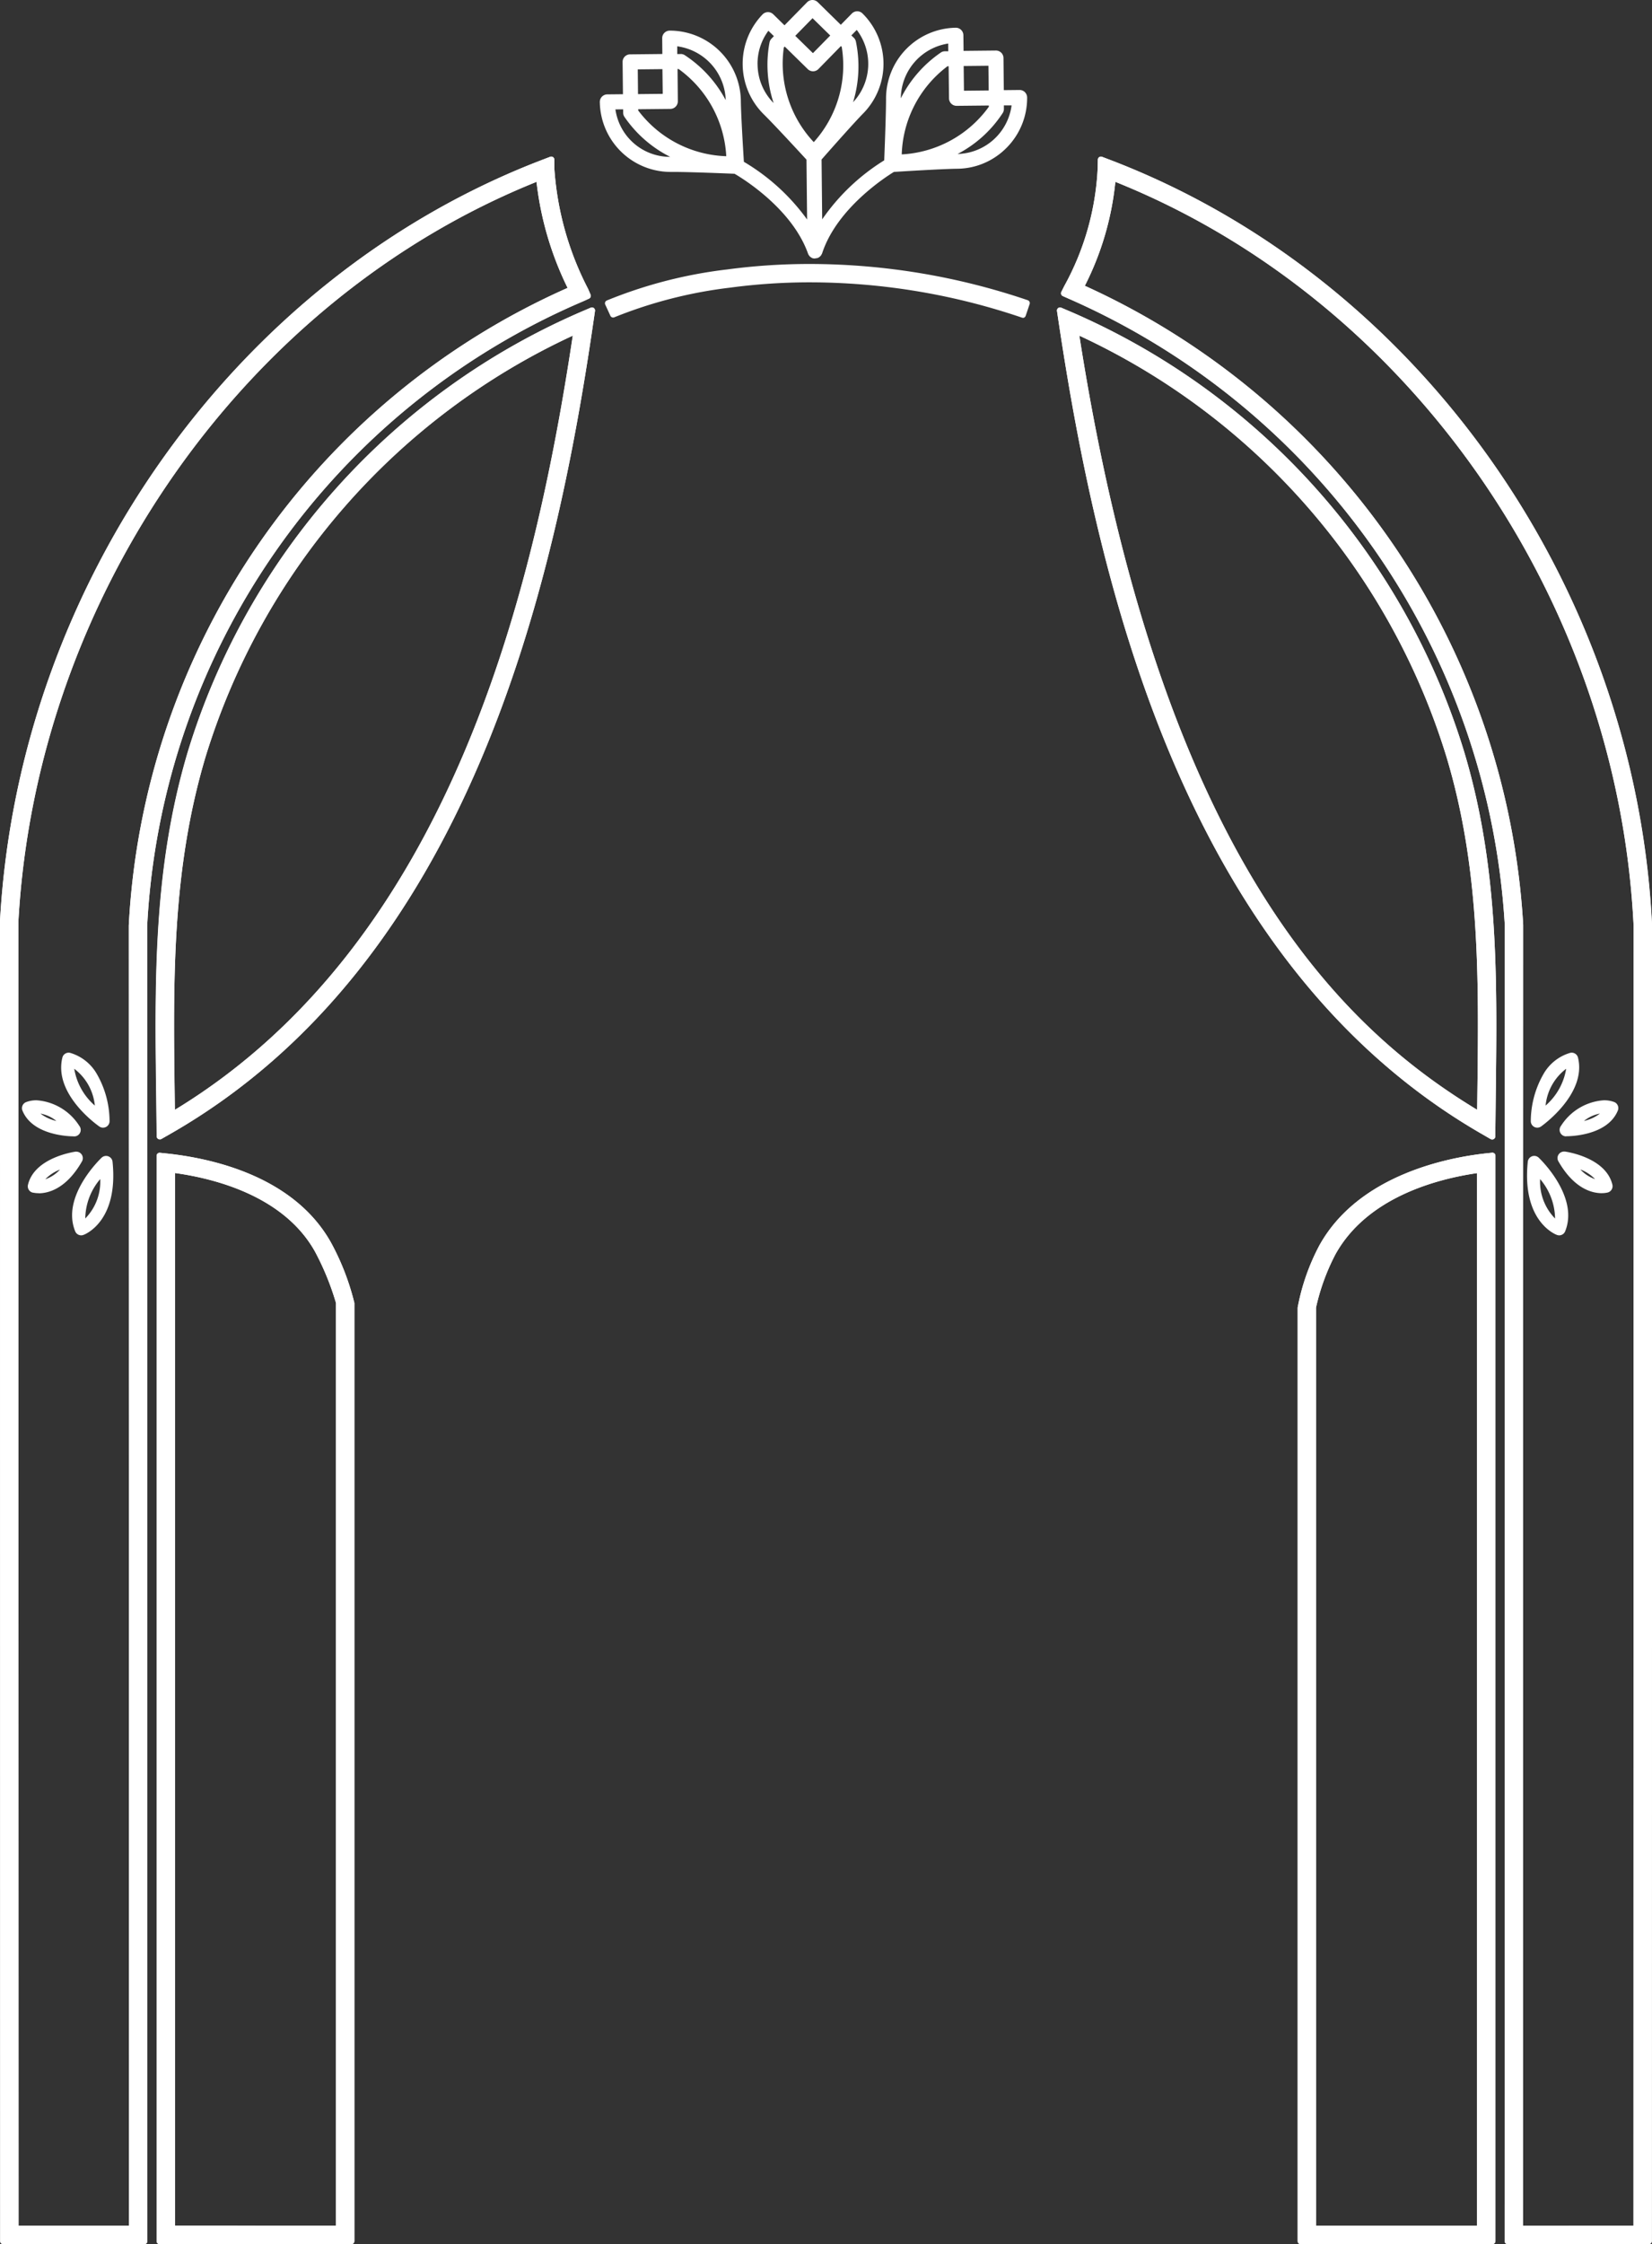<svg xmlns="http://www.w3.org/2000/svg" xmlns:xlink="http://www.w3.org/1999/xlink" width="89.802" height="121.926" viewBox="0 0 89.802 121.926"><rect x="0" y="0" width="89.802" height="121.926" fill="#333333" stroke="none"/><defs><clipPath id="clip-path"><rect id="Rectangle_2821" data-name="Rectangle 2821" width="89.802" height="121.926" fill="#fff"></rect></clipPath></defs><g id="Group_12128" data-name="Group 12128" clip-path="url(#clip-path)"><path id="Path_4500" data-name="Path 4500" d="M81.958,138.934a.167.167,0,0,1-.118-.049.165.165,0,0,1-.049-.118l.01-71.479A39.719,39.719,0,0,0,58.095,33.237l-.321-.141a.166.166,0,0,1-.082-.227l.157-.314a14.68,14.68,0,0,0,1.819-6.4l.01-.474a.168.168,0,0,1,.226-.152l.443.169C77.051,32.082,88.89,48.786,89.8,67.264l-.01,71.5a.167.167,0,0,1-.167.167Zm6.834-1,.01-70.646c-.878-17.777-12.189-33.987-28.172-40.4a15.956,15.956,0,0,1-1.659,5.648A40.717,40.717,0,0,1,82.8,67.26l-.009,70.675Zm-18.086,1a.167.167,0,0,1-.167-.167V88.052a11.77,11.77,0,0,1,1.179-3.376c2.126-3.847,7.014-4.776,9.018-5l.388-.042a.167.167,0,0,1,.167.167v58.964a.167.167,0,0,1-.167.167Zm9.585-1V80.744c-2.222.324-5.99,1.326-7.7,4.416a11.627,11.627,0,0,0-1.054,2.892v49.882Zm-71.613,1a.167.167,0,0,1-.167-.167V79.805a.167.167,0,0,1,.167-.167l.386.04c2.469.262,6.912,1.239,8.926,4.837A13.6,13.6,0,0,1,19.263,87.8v50.966a.167.167,0,0,1-.167.167Zm9.585-1V87.8A14.62,14.62,0,0,0,17.118,85c-1.68-3-5.407-3.958-7.606-4.263v57.193Zm-18.086,1a.167.167,0,0,1-.167-.167L0,67.039C1.025,48.662,12.864,32.052,29.458,25.7l.449-.172a.162.162,0,0,1,.06-.011.167.167,0,0,1,.167.166l0,.481A16.592,16.592,0,0,0,31.968,32.7l.135.312a.166.166,0,0,1-.084.218l-.309.141A39.089,39.089,0,0,0,8,67.317l.011,71.451a.167.167,0,0,1-.167.167Zm6.834-1L7,67.289A40.188,40.188,0,0,1,30.855,32.651a17.5,17.5,0,0,1-1.69-5.763C13.294,33.276,1.986,49.391,1,67.066l.011,70.868Zm74.1-59.018a.169.169,0,0,1-.083-.022l-.494-.285C64.474,69.346,59.722,49,57.546,34.494l-.088-.59a.166.166,0,0,1,.165-.191.167.167,0,0,1,.065.013l.549.234a38.166,38.166,0,0,1,21.35,23.878c1.877,6.24,1.8,12.279,1.722,18.672l-.026,2.241a.167.167,0,0,1-.167.165M58.673,35.245c4.455,28.5,14.405,37.688,21.625,42.06l.01-.806c.079-6.314.154-12.278-1.68-18.374a37.268,37.268,0,0,0-19.956-22.88M8.687,78.913a.168.168,0,0,1-.167-.165L8.5,76.691c-.085-6.45-.164-12.543,1.721-18.853A38.172,38.172,0,0,1,31.566,33.96l.547-.234a.168.168,0,0,1,.066-.014.167.167,0,0,1,.165.191l-.086.589C30.146,48.99,25.465,69.338,9.263,78.61l-.493.281a.167.167,0,0,1-.083.022M31.135,35.244a37.259,37.259,0,0,0-19.96,22.88C9.333,64.288,9.412,70.306,9.5,76.678l.008.628c15.024-9.123,19.554-28.279,21.631-42.062" transform="translate(0 -17.009)" fill="#fff"></path><path id="Path_4501" data-name="Path 4501" d="M.177,138.935a.167.167,0,0,1-.167-.167L0,67.039C1.025,48.663,12.864,32.053,29.458,25.7l.449-.172a.162.162,0,0,1,.06-.011.166.166,0,0,1,.167.165l0,.481a16.589,16.589,0,0,0,1.831,6.543l.135.312a.166.166,0,0,1-.084.218l-.309.141A39.088,39.088,0,0,0,8,67.318l.011,71.451a.166.166,0,0,1-.167.167Zm6.834-1L7,67.289A40.189,40.189,0,0,1,30.855,32.651a17.5,17.5,0,0,1-1.69-5.763C13.294,33.276,1.986,49.392,1,67.067l.011,70.868Z" transform="translate(0 -17.009)" fill="#fff"></path><path id="Path_4502" data-name="Path 4502" d="M197.28,138.94a.166.166,0,0,1-.167-.167l.01-71.479a39.719,39.719,0,0,0-23.707-34.052L173.1,33.1a.167.167,0,0,1-.082-.227l.157-.314a14.679,14.679,0,0,0,1.818-6.4l.01-.473a.167.167,0,0,1,.226-.152l.443.169c16.706,6.384,28.545,23.088,29.457,41.566l-.01,71.5a.167.167,0,0,1-.167.167Zm6.834-1,.01-70.646c-.878-17.777-12.189-33.987-28.172-40.4a15.955,15.955,0,0,1-1.659,5.648,40.717,40.717,0,0,1,23.829,34.727l-.009,70.675Z" transform="translate(-115.322 -17.015)" fill="#fff"></path><path id="Path_4503" data-name="Path 4503" d="M25.7,247.158a.167.167,0,0,1-.167-.167V188.029a.167.167,0,0,1,.167-.167l.386.04c2.469.262,6.912,1.239,8.926,4.837a13.592,13.592,0,0,1,1.272,3.286v50.966a.167.167,0,0,1-.167.167Zm9.585-1V196.026a14.62,14.62,0,0,0-1.145-2.8c-1.68-3-5.407-3.958-7.606-4.263v57.193Z" transform="translate(-17.019 -125.232)" fill="#fff"></path><path id="Path_4504" data-name="Path 4504" d="M211.756,247.155a.167.167,0,0,1-.167-.167V196.273a11.78,11.78,0,0,1,1.179-3.376c2.126-3.847,7.014-4.776,9.018-5l.388-.042a.167.167,0,0,1,.167.167v58.964a.167.167,0,0,1-.167.167Zm9.585-1v-57.19c-2.222.324-5.99,1.326-7.7,4.416a11.632,11.632,0,0,0-1.054,2.892v49.882Z" transform="translate(-141.049 -125.23)" fill="#fff"></path><path id="Path_4505" data-name="Path 4505" d="M25.6,95.3a.167.167,0,0,1-.167-.165l-.025-2.057c-.085-6.45-.164-12.543,1.721-18.853A38.171,38.171,0,0,1,48.483,50.351l.547-.234a.167.167,0,0,1,.231.177l-.086.588C47.063,65.381,42.383,85.729,26.18,95l-.493.282a.167.167,0,0,1-.083.022M48.052,51.636a37.259,37.259,0,0,0-19.96,22.879C26.25,80.679,26.329,86.7,26.413,93.069l.008.628c15.024-9.123,19.554-28.279,21.631-42.062" transform="translate(-16.918 -33.4)" fill="#fff"></path><path id="Path_4506" data-name="Path 4506" d="M196,95.307a.169.169,0,0,1-.083-.022L195.425,95c-16.065-9.263-20.816-29.614-22.993-44.115l-.089-.59a.167.167,0,0,1,.23-.178l.549.234a38.166,38.166,0,0,1,21.35,23.878c1.877,6.24,1.8,12.279,1.722,18.672l-.025,2.242a.167.167,0,0,1-.167.165M173.559,51.636c4.455,28.5,14.405,37.688,21.625,42.06l.01-.806c.08-6.314.154-12.278-1.679-18.374a37.268,37.268,0,0,0-19.956-22.88" transform="translate(-114.886 -33.4)" fill="#fff"></path><path id="Path_4507" data-name="Path 4507" d="M109.5,14.049a.214.214,0,0,1-.048-.007.221.221,0,0,1-.032-.005l-.029,0a.186.186,0,0,1-.035-.011l-.038-.017a.448.448,0,0,1-.055-.038v0a.24.24,0,0,1-.03-.02c-.006-.005-.034-.032-.039-.039a.452.452,0,0,1-.034-.049.208.208,0,0,1-.025-.038s-.012-.025-.014-.03c-.86-2.443-3.547-4.092-4-4.354-.385-.016-2.422-.1-3.333-.1h-.152a3.854,3.854,0,0,1-3.839-3.8.409.409,0,0,1,.4-.413l.857-.009-.019-1.753a.409.409,0,0,1,.406-.413l1.755-.019-.008-.857a.408.408,0,0,1,.117-.29.413.413,0,0,1,.286-.123,3.863,3.863,0,0,1,3.872,3.8c.008.774.129,2.748.165,3.327a11.367,11.367,0,0,1,3.437,3.134l-.034-3.252c-.277-.3-1.741-1.892-2.329-2.468a3.863,3.863,0,0,1-.057-5.423.409.409,0,0,1,.579-.007l.612.6L109.064.123a.409.409,0,0,1,.578-.006l1.255,1.23.6-.611a.408.408,0,0,1,.578-.006,3.849,3.849,0,0,1,.053,5.419c-.5.506-1.621,1.773-2.277,2.517l.034,3.251a11.344,11.344,0,0,1,3.371-3.205c.029-.692.1-2.578.1-3.33a3.849,3.849,0,0,1,3.79-3.875.411.411,0,0,1,.414.4l.01.856,1.757-.018a.412.412,0,0,1,.413.4l.018,1.753.856-.009a.41.41,0,0,1,.289.116.163.163,0,0,1,.022.026.411.411,0,0,1,.1.262,3.836,3.836,0,0,1-1.1,2.72,3.887,3.887,0,0,1-.928.7,3.8,3.8,0,0,1-1.767.455c-.839.009-3.1.151-3.447.173-.444.271-3.1,1.974-3.9,4.418a.2.2,0,0,1-.019.04.15.15,0,0,1-.017.032l-.018.029a.2.2,0,0,1-.021.032.406.406,0,0,1-.12.1.368.368,0,0,1-.058.026.457.457,0,0,1-.073.013c.008,0,0,0-.019,0a.318.318,0,0,1-.04.005M98.645,5.944a3,3,0,0,0,2.976,2.578,6.614,6.614,0,0,1-2.491-2.18.417.417,0,0,1-.065-.216l0-.186ZM99.882,6a6.246,6.246,0,0,0,4.788,2.487,6.249,6.249,0,0,0-2.587-4.736h-.061l.016,1.753a.412.412,0,0,1-.4.413l-1.753.018Zm16.814-2.4a6.232,6.232,0,0,0-2.487,4.789A6.252,6.252,0,0,0,118.944,5.8V5.732l-1.753.018a.411.411,0,0,1-.412-.4l-.021-1.752Zm3.067,2.316a.411.411,0,0,1-.055.209,6.524,6.524,0,0,1-2.439,2.228l-.023.012a3.038,3.038,0,0,0,2.935-2.64l-.419,0ZM107.8,2.577a6.229,6.229,0,0,0,1.627,5.145,6.219,6.219,0,0,0,1.52-5.177l-.044-.043L109.68,3.752a.41.41,0,0,1-.577.006l-1.253-1.227Zm-1.427.921a3.011,3.011,0,0,0,.871,2.1,6.624,6.624,0,0,1-.221-3.3.416.416,0,0,1,.107-.2l.13-.133-.3-.293a3,3,0,0,0-.589,1.816.128.128,0,0,1,0,.016m5.233-1.453a.411.411,0,0,1,.109.186,6.633,6.633,0,0,1-.149,3.316,3.042,3.042,0,0,0,.2-3.928l-.294.3Zm-9.409.882a.412.412,0,0,1,.205.055,6.637,6.637,0,0,1,2.24,2.451,3.042,3.042,0,0,0-2.635-2.923l0,.419.186,0m14.542-.569a3.04,3.04,0,0,0-2.574,2.975,6.62,6.62,0,0,1,2.18-2.49.384.384,0,0,1,.214-.065l.184,0ZM99.873,5.113l1.344-.014L101.2,3.756,99.86,3.77Zm17.718-.184,1.345-.014-.014-1.343-1.346.014Zm-8.209-2.041.941-.958-.962-.942-.94.959Z" transform="translate(-65.191)" fill="#fff"></path><path id="Path_4508" data-name="Path 4508" d="M12.251,192.688a.35.35,0,0,1-.327-.223c-.766-1.881,1.348-3.91,1.438-3.995a.362.362,0,0,1,.055-.043.354.354,0,0,1,.539.263c.332,3.239-1.5,3.948-1.583,3.976a.35.35,0,0,1-.123.022m1.036-3.057a3.37,3.37,0,0,0-.813,2.141,2.852,2.852,0,0,0,.813-2.141" transform="translate(-7.838 -125.573)" fill="#fff"></path><path id="Path_4509" data-name="Path 4509" d="M12.25,175.622a.347.347,0,0,1-.186-.053l-.017-.011c-.255-.18-2.479-1.814-2.009-3.741a.352.352,0,0,1,.343-.27.357.357,0,0,1,.073.008,2.469,2.469,0,0,1,1.468,1.167,5.188,5.188,0,0,1,.682,2.53.353.353,0,0,1-.353.369m-1.567-3.2a3.37,3.37,0,0,0,1.119,2,2.856,2.856,0,0,0-1.119-2" transform="translate(-6.648 -114.356)" fill="#fff"></path><path id="Path_4510" data-name="Path 4510" d="M6.413,181.269c-.228,0-2.248-.039-2.8-1.4a.354.354,0,0,1,.184-.455,1.528,1.528,0,0,1,.59-.105A3,3,0,0,1,6.705,180.7l.021.029a.358.358,0,0,1,.055.186.354.354,0,0,1-.349.357Zm-1.821-1.237a2.236,2.236,0,0,0,.867.4,1.935,1.935,0,0,0-.867-.4" transform="translate(-2.393 -119.531)" fill="#fff"></path><path id="Path_4511" data-name="Path 4511" d="M5.119,189.927a1.38,1.38,0,0,1-.312-.032l-.019,0a.354.354,0,0,1-.249-.423c.354-1.479,2.49-1.785,2.581-1.8l.048,0a.353.353,0,0,1,.293.156.357.357,0,0,1,.013.374c-.862,1.506-1.845,1.731-2.355,1.731m1.161-1.289a2.245,2.245,0,0,0-.8.527,1.939,1.939,0,0,0,.8-.527" transform="translate(-3.019 -125.102)" fill="#fff"></path><path id="Path_4512" data-name="Path 4512" d="M250.737,192.688a.352.352,0,0,1-.124-.023c-.077-.028-1.913-.739-1.581-3.975a.358.358,0,0,1,.052-.152.353.353,0,0,1,.487-.112.32.32,0,0,1,.054.042c.092.086,2.2,2.118,1.439,4a.348.348,0,0,1-.326.221m-1.036-3.057a2.851,2.851,0,0,0,.813,2.142,3.372,3.372,0,0,0-.813-2.142" transform="translate(-165.982 -125.573)" fill="#fff"></path><path id="Path_4513" data-name="Path 4513" d="M249.956,175.622a.354.354,0,0,1-.29-.151.359.359,0,0,1-.064-.218,5.192,5.192,0,0,1,.682-2.531,2.469,2.469,0,0,1,1.471-1.168.344.344,0,0,1,.071-.007.353.353,0,0,1,.343.27c.478,1.962-1.908,3.669-2.01,3.741a.355.355,0,0,1-.2.063m1.567-3.2a2.854,2.854,0,0,0-1.119,2,3.37,3.37,0,0,0,1.119-2" transform="translate(-166.389 -114.356)" fill="#fff"></path><path id="Path_4514" data-name="Path 4514" d="M254.653,181.269a.354.354,0,0,1-.349-.357.36.36,0,0,1,.054-.184l.024-.034a3,3,0,0,1,2.314-1.385,1.529,1.529,0,0,1,.589.1.354.354,0,0,1,.185.454c-.551,1.361-2.57,1.4-2.8,1.4Zm1.841-1.237a1.931,1.931,0,0,0-.867.4,2.234,2.234,0,0,0,.867-.4" transform="translate(-169.524 -119.531)" fill="#fff"></path><path id="Path_4515" data-name="Path 4515" d="M256.365,189.927c-.509,0-1.493-.225-2.355-1.732a.352.352,0,0,1,.007-.363.358.358,0,0,1,.3-.166l.048,0c.09.012,2.226.318,2.581,1.8a.355.355,0,0,1-.249.423,1.43,1.43,0,0,1-.331.037m-1.161-1.289a1.939,1.939,0,0,0,.8.527,2.242,2.242,0,0,0-.8-.527" transform="translate(-169.297 -125.102)" fill="#fff"></path><path id="Path_4516" data-name="Path 4516" d="M121.358,45.938a.173.173,0,0,1-.053-.009,35.933,35.933,0,0,0-11.492-1.917,32.776,32.776,0,0,0-4.387.291,24.545,24.545,0,0,0-6.271,1.606.166.166,0,0,1-.221-.082l-.278-.606A.166.166,0,0,1,98.737,45a24.922,24.922,0,0,1,6.525-1.685,33.793,33.793,0,0,1,4.553-.3,36.922,36.922,0,0,1,11.81,1.969.166.166,0,0,1,.1.211l-.213.632a.167.167,0,0,1-.084.1.17.17,0,0,1-.074.017" transform="translate(-65.755 -28.673)" fill="#fff"></path></g></svg>